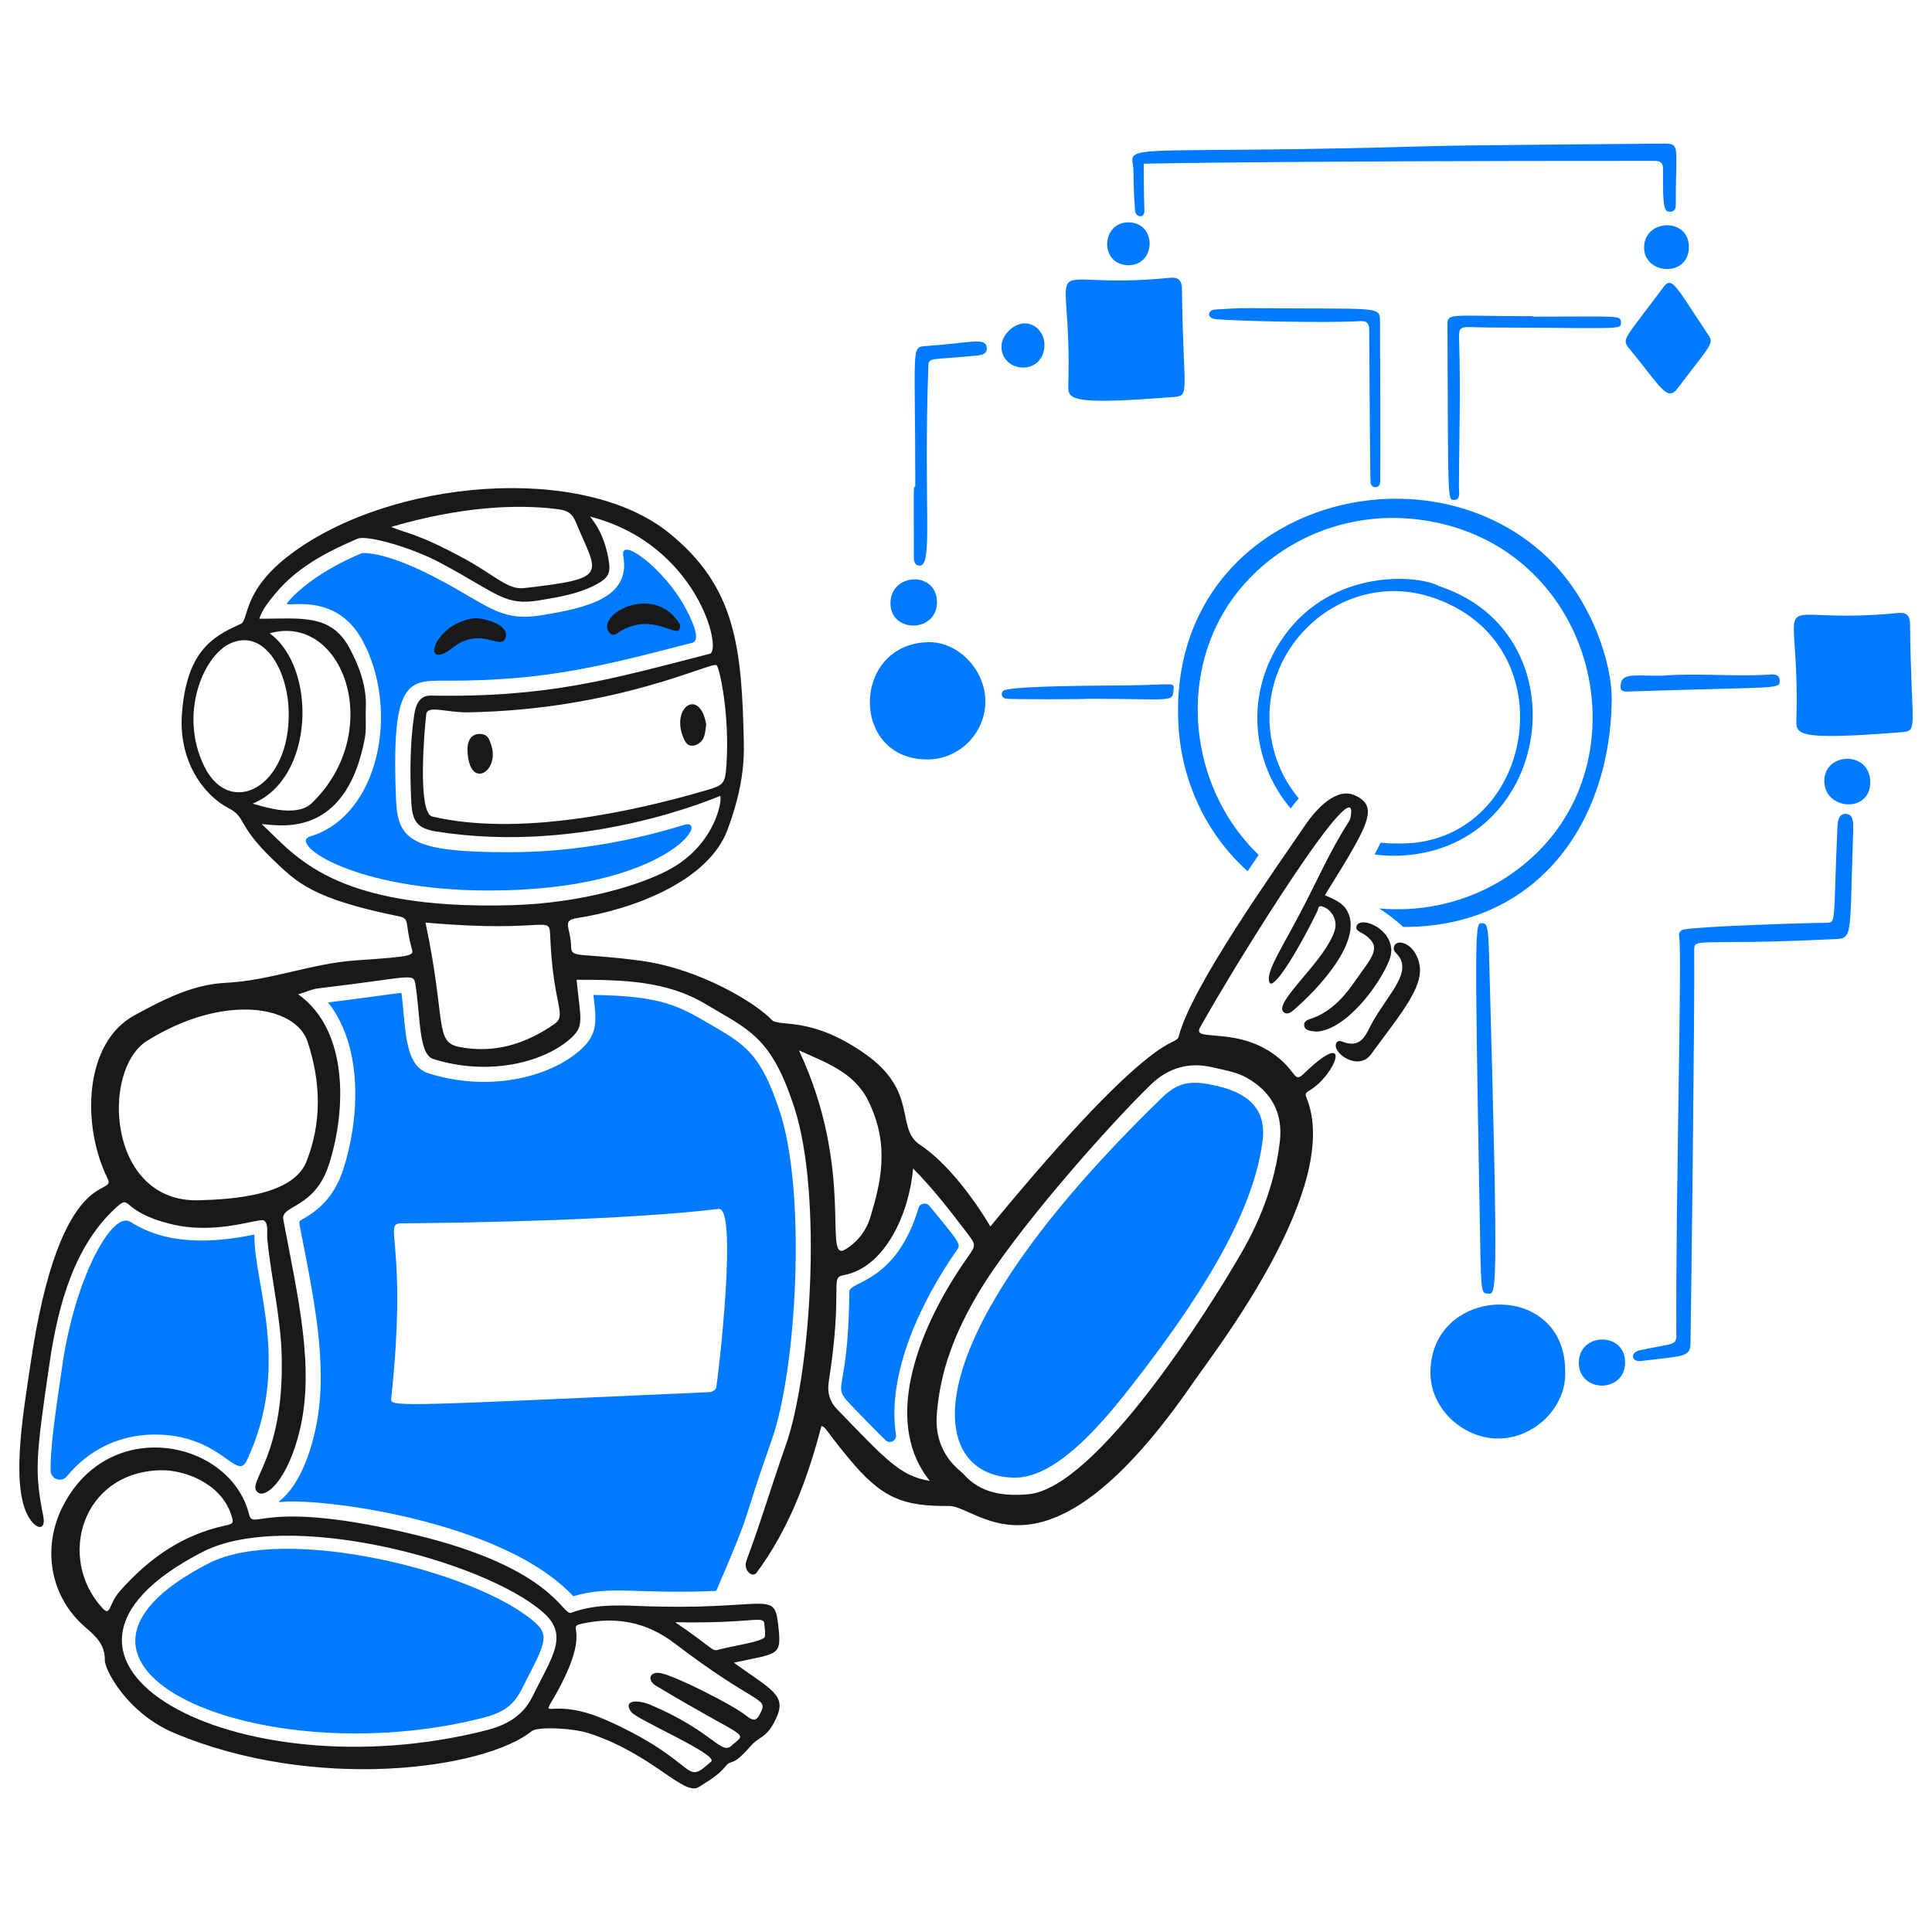 <svg xmlns="http://www.w3.org/2000/svg" viewBox="0 0 200 200"><title>AI Automation 2</title><g fill="none" class="nc-icon-wrapper"><g transform="translate(0 0)"><desc>Selecting An Algorithm Streamline Illustration: https://streamlinehq.com</desc><g id="1727883890809-1722051_selecting-an-algorithm--ai-ml-tech-selecting-an-algorithm"><g id="1727883890809-1722051_circuit"><path id="1727883890809-1722051_vector" fill="#007bff" d="M162.023 141.867C162.239 145.667 158.746 149.089 154.76 148.909C151.367 148.756 148.006 145.799 148.079 141.956C148.25 132.99 161.989 132.534 162.023 141.867Z" stroke-width="1"></path><path id="1727883890809-1722051_vector_2" fill="#007bff" d="M121.506 41.096C111.532 41.882 110.544 41.465 110.586 40.083C111.052 24.819 106.734 30.187 121.127 28.756C121.978 28.671 122.349 29.023 122.358 29.905C122.465 40.645 123.259 40.958 121.505 41.097L121.506 41.096Z" stroke-width="1"></path><path id="1727883890809-1722051_vector_3" fill="#007bff" d="M196.876 75.795C186.903 76.58 185.914 76.165 185.956 74.783C186.423 59.519 182.105 64.887 196.498 63.456C197.349 63.371 197.72 63.723 197.728 64.604C197.835 75.344 198.63 75.658 196.875 75.796L196.876 75.795Z" stroke-width="1"></path><path id="1727883890809-1722051_vector_4" fill="#007bff" d="M95.996 78.621C87.93 78.618 88.16 66.598 96.132 66.478C99.249 66.431 102.045 69.417 102.005 72.674C101.965 75.948 99.265 78.622 95.996 78.621Z" stroke-width="1"></path><path id="1727883890809-1722051_vector_5" fill="#007bff" d="M153.173 125.572C152.621 94.865 152.69 95.499 153.473 95.574C153.939 95.618 154.065 95.915 154.143 98.707C155.165 135.348 154.893 133.926 153.999 133.91C153.264 133.896 153.319 133.707 153.173 125.572Z" stroke-width="1"></path><path id="1727883890809-1722051_vector_6" fill="#007bff" d="M168.619 36.036C167.833 35.085 168.244 35.035 172.17 29.761C173.093 28.521 173.383 29.49 176.883 34.732C177.45 35.583 177.02 35.772 173.639 40.236C172.567 41.649 171.848 39.943 168.618 36.035L168.619 36.036Z" stroke-width="1"></path><path id="1727883890809-1722051_vector_7" fill="#007bff" d="M158.688 32.778C167.762 32.778 167.813 32.604 167.8 33.413C167.787 34.165 167.818 33.949 154.044 33.901C151.045 33.89 150.996 33.488 151.053 35.408C151.206 40.419 151.051 45.429 151.027 50.438C151.025 50.932 151.239 51.772 150.493 51.756C149.843 51.742 149.916 51.772 149.839 33.847C149.832 32.289 149.698 32.734 158.689 32.734L158.688 32.778Z" stroke-width="1"></path><path id="1727883890809-1722051_vector_8" fill="#007bff" d="M142.863 50.002C142.778 50.603 141.94 50.576 141.881 49.966C141.828 49.407 141.746 36.06 141.743 34.25C141.743 33.466 141.538 33.19 140.721 33.244C137.548 33.453 127.717 33.239 125.822 33.03C124.885 32.927 124.992 32.084 125.822 32.039C126.947 31.98 128.075 31.886 129.2 31.897C142.989 32.026 142.854 31.614 142.856 33.326C142.856 33.348 142.949 49.384 142.862 50.001L142.863 50.002Z" stroke-width="1"></path><path id="1727883890809-1722051_vector_9" fill="#007bff" d="M104.105 72.32C103.593 72.212 103.55 71.523 104.093 71.406C106.094 70.973 114.043 70.981 116.465 70.953C121.497 70.894 121.558 70.588 121.494 71.323C121.369 72.777 121.603 72.338 112.596 72.338C112.596 72.394 104.581 72.421 104.105 72.32Z" stroke-width="1"></path><path id="1727883890809-1722051_vector_10" fill="#007bff" d="M171.945 69.953C175.577 69.657 179.214 70.04 182.847 69.856C183.328 69.832 184.214 69.622 184.234 70.465C184.258 71.376 184.279 71.075 168.559 71.583C168.159 71.595 167.735 71.607 167.754 71.073C167.803 69.642 168.852 69.953 171.945 69.953Z" stroke-width="1"></path><path id="1727883890809-1722051_vector_11" fill="#007bff" d="M175 139.065C174.975 140.492 174.346 140.355 169.882 140.887C168.832 141.012 168.758 140.001 169.722 139.789C173.173 139.031 173.54 139.337 173.534 138.186C173.454 124.038 174.141 98.435 173.827 96.927C173.754 96.574 173.941 96.292 174.31 96.219C175.948 95.896 186.651 95.545 189.04 95.526C190.122 95.518 189.768 95.586 190.207 85.67C190.237 84.972 190.345 84.204 191.104 84.252C191.925 84.304 191.87 85.249 191.83 86.395C191.441 97.547 191.887 97.12 189.621 97.23C175.375 97.929 175.361 96.943 175.383 98.482C175.452 103.144 175.081 134.404 175 139.063V139.065Z" stroke-width="1"></path><path id="1727883890809-1722051_vector_12" fill="#007bff" d="M168.23 141.038C168.211 144.277 163.386 144.201 163.439 141.016C163.491 137.91 168.249 137.848 168.23 141.038Z" stroke-width="1"></path><path id="1727883890809-1722051_vector_13" fill="#007bff" d="M193.61 80.958C193.63 84.24 188.808 83.875 188.852 80.805C188.895 77.824 193.59 77.724 193.61 80.958Z" stroke-width="1"></path><path id="1727883890809-1722051_vector_14" fill="#007bff" d="M94.75 50.364C94.75 35.958 94.289 35.928 95.786 35.827C100.449 35.514 102.019 34.876 102.144 35.958C102.226 36.668 101.606 36.757 101.078 36.811C96.17 37.301 96.136 36.914 96.097 38.022C95.593 52.68 96.603 58.575 95.202 58.556C94.681 58.548 94.603 58.095 94.603 57.665C94.601 50.362 94.523 50.362 94.75 50.364Z" stroke-width="1"></path><path id="1727883890809-1722051_vector_15" fill="#007bff" d="M96.996 62.351C96.983 65.523 92.156 65.563 92.178 62.431C92.2 59.269 97.01 59.077 96.996 62.351Z" stroke-width="1"></path><path id="1727883890809-1722051_vector_16" fill="#007bff" d="M108.119 35.672C108.106 38.965 103.615 38.675 103.67 35.813C103.692 34.688 104.919 33.489 106.059 33.475C107.19 33.462 108.123 34.46 108.119 35.672Z" stroke-width="1"></path><path id="1727883890809-1722051_vector_17" fill="#007bff" d="M118.464 21.829C118.487 22.642 117.553 22.516 117.5 21.788C117.23 18.07 117.439 17.914 117.244 16.847C116.884 14.876 119.33 15.975 148.462 15.122C151.804 15.024 172.308 14.866 172.33 14.866C173.888 14.869 173.512 15.175 173.475 20.492C173.47 21.202 173.606 21.888 172.921 21.916C172.266 21.944 172.127 21.627 172.155 17.533C172.16 16.847 171.923 16.656 171.246 16.656C131.19 16.648 118.401 16.948 118.401 16.948S118.4 19.508 118.464 21.829Z" stroke-width="1"></path><path id="1727883890809-1722051_vector_18" fill="#007bff" d="M174.833 25.596C174.792 28.791 170.092 28.428 170.197 25.538C170.303 22.622 174.871 22.52 174.833 25.596Z" stroke-width="1"></path><path id="1727883890809-1722051_vector_19" fill="#007bff" d="M116.9 23.02C119.811 23.124 119.656 27.524 116.769 27.453C113.756 27.38 113.99 22.918 116.9 23.02Z" stroke-width="1"></path><path id="1727883890809-1722051_vector_20" fill="#007bff" d="M160.175 57.691C146.801 44.961 120.504 52.947 122.009 75.342C122.381 80.879 124.817 86.299 129.152 90.189C129.543 89.611 129.927 89.047 130.298 88.503C123.551 82.018 121.983 71.26 126.713 63.32C130.707 56.615 139.062 52.269 148.22 53.996C163.087 56.801 168.737 73.352 162.14 84.425C158.46 90.604 151.077 94.779 142.775 94.045C143.636 94.586 144.594 95.345 145.268 95.954C145.421 95.954 145.576 95.954 145.731 95.951C159.144 95.788 166.719 85.193 166.848 72.405C166.884 68.877 164.926 62.215 160.173 57.691H160.175Z" stroke-width="1"></path><path id="1727883890809-1722051_vector_21" fill="#007bff" d="M149.016 60.692C146.934 59.505 137.911 58.745 132.861 65.944C128.708 71.866 129.639 79.028 133.612 83.69C133.876 83.332 134.156 82.982 134.451 82.65C133.252 81.23 132.311 79.486 131.802 77.414C129.374 67.542 138.677 58.793 148.087 61.787C162.752 66.455 158.852 87.751 144.563 87.312C144.027 87.325 143.474 87.296 142.914 87.227C142.727 87.63 142.518 88.039 142.294 88.454C143.517 88.622 144.806 88.637 146.15 88.477C160.932 86.705 163.536 65.499 149.016 60.692Z" stroke-width="1"></path></g><g id="1727883890809-1722051_robot"><path id="1727883890809-1722051_vector_22" fill="#007bff" d="M50.646 92.186C36.422 92.186 29.849 87.267 32.094 86.594C39.26 84.439 41.408 73.525 37.539 66.329C34.646 60.951 29.142 63.113 29.749 62.388C32.403 59.214 37.492 57.247 37.521 57.247C41.006 57.247 46.618 60.603 48.39 61.637C51.373 63.38 52.819 64.229 56.109 63.681C60.584 62.936 65.334 61.949 64.518 57.572C64.111 55.387 68.79 58.911 70.924 62.87C71.418 63.787 72.687 66.27 71.678 66.533C62.37 68.95 56.521 70.466 46.494 70.466C42.402 70.466 40.435 69.927 41.004 82.887C41.186 87.048 42.778 88.221 52.721 88.221C60.073 88.221 66.477 86.738 70.739 85.411C73.733 84.478 69.245 92.184 50.647 92.184L50.646 92.186Z" stroke-width="1"></path><path id="1727883890809-1722051_vector_23" fill="#191919" d="M75.964 172.123C80.661 171.085 80.951 171.539 80.544 168.071C80.125 164.497 79.25 166.791 65.984 166.245C63.658 166.15 61.355 166.121 59.138 166.951C58.194 167.305 57.379 162.409 43.217 158.94C27.045 154.98 26.246 158.602 25.772 156.726C23.844 149.108 11.35 146.437 6.508 155.918C4.323 160.194 5.147 165.32 8.872 168.483C9.965 169.411 10.883 170.311 10.85 171.849C10.829 172.864 13.192 177.352 17.997 179.383C32.558 185.537 50.156 183.171 55.063 179.194C55.615 178.747 59.19 178.841 61.03 179.448C67.646 181.634 70.788 185.988 72.355 184.987C73.326 184.367 74.341 183.792 75.084 182.874C75.806 181.983 75.667 183.101 77.721 180.737C78.648 179.671 79.34 180.002 80.325 177.931C81.485 175.486 79.934 174.972 75.964 172.123ZM79.139 168.242C79.157 168.647 79.266 169.075 79.165 169.448C79.032 169.945 75.599 170.421 74.355 170.782C73.68 170.978 73.865 170.619 69.893 167.934C78.387 168.097 79.088 167.095 79.139 168.242ZM10.584 166.447C5.876 161.309 8.455 152.399 16.608 152.199C19.122 152.137 22.824 153.569 23.891 156.692C24.218 157.651 24.225 157.731 23.288 157.932C18.865 158.881 15.39 161.35 12.443 164.671C11.189 166.084 11.484 167.43 10.584 166.447ZM50.339 179.118C24.506 185.696 -1.028 171.943 20.98 160.651C29.68 156.186 49.956 161.471 56.192 166.884C58.946 169.275 57.186 171.436 55.092 175.678C54.102 177.685 52.342 178.608 50.339 179.118ZM78.819 177.116C78.368 178.126 78.1 178.277 77.251 177.606C75.776 176.438 70 173.542 68.453 173.213C67.235 172.954 66.945 173.927 67.901 174.502C77.654 180.367 77.396 179.18 75.731 180.714C74.638 181.72 73.797 179.222 67.347 176.488C66.037 175.933 64.432 175.945 65.343 177.221C65.91 178.016 74.413 181.64 73.618 182.355C70.665 185.009 72.58 182.546 63.114 178.221C56.76 175.317 55.778 178.556 57.584 175.313C61.355 168.539 58.521 168.468 60.196 168.096C63.722 167.311 66.9 167.875 69.847 170.126C77.968 176.331 79.441 175.726 78.819 177.117V177.116Z" stroke-width="1"></path><path id="1727883890809-1722051_vector_24" fill="#191919" d="M132.869 104.763C133.252 105.11 133.665 104.778 133.958 104.527C136.434 102.396 141.133 97.403 139.476 94.321C138.987 93.41 138.07 93.087 137.15 92.67C141.692 85.359 142.817 83.514 140.258 82.337C138.359 81.464 136.278 83.71 135.1 85.439C131.973 90.027 123.346 102.143 122.029 107.263C121.702 108.537 120.09 105.622 102.525 126.962C100.792 124.065 98.057 120.369 95.238 118.51C92.634 116.793 95.162 113.025 89.517 109.069C83.839 105.09 80.652 106.388 79.876 105.562C78.312 103.896 72.505 100.282 66.313 99.453C59.624 98.558 59.142 99.284 59.114 97.883C59.076 96.069 58.119 95.287 59.691 95.047C65.453 94.165 73.296 91.265 75.3 85.928C76.369 83.081 77.066 80.138 77.005 77.074C76.804 66.9 76.139 60.739 69.26 55.174C60.258 47.892 40.45 49.581 30.088 57.369C24.98 61.207 25.822 64.2 24.894 64.602C21.717 65.981 19.322 67.7 18.838 73.83C18.455 78.69 20.999 82.277 23.662 83.659C25.541 84.635 24.472 85.349 28.25 88.978C30.768 91.396 32.346 93.028 41.282 94.857C42.48 95.103 41.874 95.476 42.615 98.157C42.828 98.929 43.022 98.994 36.813 99.421C32.243 99.736 27.945 101.526 23.323 101.745C19.957 101.905 16.87 103.493 13.919 105.105C8.632 107.993 8.459 116.59 11.134 121.987C12.134 124.004 6.222 120.104 3.13 141.379C2.42 146.266 0.925 154.537 3.255 157.473C4.004 158.417 4.738 158.248 4.484 156.976C3.574 152.401 3.67 150.979 5.156 140.945C6.014 135.154 7.677 128.868 12.14 124.899C13.585 123.615 12.509 125.417 17.641 126.701C22.461 127.905 26.873 126.013 27.345 126.357C27.812 126.698 27.613 127.593 27.674 128.248C28.056 132.284 29.049 136.241 29.159 140.315C29.453 151.128 25.309 153.569 26.73 154.519C27.591 155.096 29.791 153.128 31.007 148.165C32.622 141.569 30.818 134.221 29.328 126.251C29.039 124.706 32.57 125.196 34.068 120.503C35.861 114.884 36.088 106.632 30.858 102.926C31.659 102.725 32.231 102.399 32.899 102.32C42.999 101.132 42.811 100.617 43.025 102.046C43.545 105.525 43.353 109.158 44.862 109.631C50.508 111.404 56.117 110.033 58.946 107.609C60.535 106.247 60.119 105.686 59.685 101.424C64.404 101.424 68.995 101.517 73.029 103.933C77.527 106.626 79.848 107.279 82.249 114.722C85.147 123.705 83.956 142.263 81.328 149.657C79.923 153.608 78.743 157.637 77.267 161.566C76.911 162.512 77.871 163.413 78.331 162.793C81.68 158.277 83.611 153.068 85.032 147.624C85.509 147.727 85.35 147.933 87.862 150.968C91.292 155.111 93.456 155.941 98.257 155.899C101.349 155.872 108.201 165.376 123.557 143.068C125.746 139.889 139.077 122.811 135.225 113.578C135.043 113.14 135.303 113.044 135.588 112.87C138.346 111.19 140.122 106.19 134.983 111.136C133.988 112.094 134.244 111.116 132.467 109.604C128.331 106.086 123.339 107.959 124.218 106.385C128.446 98.816 141.112 78.624 139.78 84.721C139.756 84.832 139.701 84.941 139.639 85.037C137.659 88.101 136.223 91.459 134.514 94.67C132.673 98.13 131.357 100.185 131.348 101.294C131.333 103.4 134.201 98.777 136.391 94.281C136.478 94.103 136.429 93.702 136.867 93.831C137.851 94.121 138.472 95.248 138.185 96.252C137.281 99.413 131.78 103.774 132.869 104.761V104.763ZM31.849 107.857C33.205 111.996 33.34 116.145 31.72 120.253C30.356 123.711 24.255 124.157 20.54 124.252C11.126 124.49 10.41 110.753 15.223 107.748C23.127 102.813 30.604 104.057 31.849 107.857ZM74.178 68.858C74.501 69.116 75.558 74.101 75.2 79.23C75.064 81.181 74.881 81.292 73.051 81.826C65.323 84.084 53.631 86.6 44.754 84.527C43.185 84.159 43.933 75.55 44.124 73.95C44.243 72.948 46.208 73.781 48.472 73.741C63.93 73.467 73.667 68.451 74.177 68.859L74.178 68.858ZM57.795 52.717C58.666 52.832 59.214 53.096 59.585 53.997C61.847 59.489 63.303 59.861 54.206 60.883C52.558 61.068 51.151 59.495 48.036 57.815C43.094 55.149 42.256 55.289 40.489 54.547C47.603 52.463 53.491 52.147 57.795 52.717ZM21.151 79.346C18.479 73.909 21.058 67.925 23.779 66.636C27.241 64.995 29.783 69.205 29.885 73.651C30.068 81.568 23.791 84.718 21.151 79.346ZM27.915 65.558C35.537 63.415 39.941 75.715 32.282 83.135C30.628 84.739 26.99 83.389 26.149 83.193C32.588 80.58 32.803 69.108 27.915 65.558ZM27.095 85.311C28.567 85.344 35.75 87.138 37.764 76.438C37.952 75.432 37.816 74.37 37.866 73.333C37.978 71.057 37.194 68.973 36.168 67.066C34.249 63.498 31.11 64.052 26.849 64.052C27.142 63.095 27.857 62.22 28.561 61.38C30.823 58.68 33.864 57.115 37.028 55.759C37.911 55.38 42.456 56.58 45.693 58.321C51.613 61.504 52.254 62.745 55.854 62.143C57.864 61.807 59.877 61.486 61.709 60.509C63.017 59.813 63.258 59.312 62.99 57.864C62.706 56.337 62.228 54.886 61.077 53.474C72.204 56.318 74.802 67.335 73.48 67.677C63.23 70.315 56.831 72.223 44.619 72.007C43.591 71.989 43.077 72.665 42.871 74.057C42.443 76.956 42.435 79.889 42.564 82.818C42.653 84.841 43.018 85.735 45.128 86.072C60.646 88.548 74.518 82.381 74.54 82.395C74.806 82.554 74.219 87.199 69.54 89.874C66.547 91.584 60.211 93.502 52.967 93.705C34.339 94.228 30.534 88.473 27.094 85.312L27.095 85.311ZM57.375 106.018C54.398 108.085 51.137 109.098 47.491 108.367C44.962 107.859 46.195 105.646 44.046 95.504C57.001 96.666 56.856 94.504 56.961 97.008C57.262 104.181 58.745 105.067 57.375 106.018ZM82.708 108.734C85.427 109.968 88.368 110.974 89.826 113.846C92.217 118.557 91.109 122.591 90.131 125.899C89.698 127.366 88.841 128.518 87.524 129.33C85.109 130.82 88.593 121.291 82.708 108.734ZM86.638 145.867C85.938 145.147 85.611 144.209 85.787 143.08C87.313 133.286 85.878 132.271 87.279 132.017C91.716 131.212 94.147 125.456 94.521 120.961C96.652 123.11 98.367 125.361 100.085 127.609C101.094 128.929 101.042 128.903 100.067 130.294C95.372 136.995 91.116 146.931 96.254 153.299C93.188 152.818 91.725 151.112 86.638 145.867ZM125.552 110.493C126.752 110.785 127.976 110.95 129.094 111.587C131.623 113.028 132.828 115.232 132.489 118.155C132.016 122.236 130.627 126.007 128.588 129.565C125.255 135.38 113.511 154.061 106.444 154.683C103.982 154.899 101.507 154.642 99.699 152.548C99.405 152.208 96.68 150.508 96.976 146.441C97.321 141.719 98.988 137.763 101.175 134.023C104.892 127.669 114.672 116.601 119.156 112.256C120.91 110.555 123.1 109.899 125.552 110.496V110.493Z" stroke-width="1"></path><path id="1727883890809-1722051_vector_25" fill="#191919" d="M64.353 65.258C67.542 63.5 69.882 65.89 70.318 65.169C70.439 64.969 70.449 64.721 70.312 64.508C67.573 60.28 61.593 63.687 63.077 65.477C63.517 66.008 63.949 65.482 64.353 65.258Z" stroke-width="1"></path><path id="1727883890809-1722051_vector_26" fill="#191919" d="M46.832 67.071C49.765 64.778 51.756 67.321 52.302 66.103C52.863 64.854 50.663 64.097 49.259 63.981C44.786 64.422 43.506 69.671 46.832 67.071Z" stroke-width="1"></path><path id="1727883890809-1722051_vector_27" fill="#191919" d="M64.246 61.454C64.225 61.431 64.076 61.467 64.185 61.565L64.246 61.454Z" stroke-width="1"></path><path id="1727883890809-1722051_vector_28" fill="#191919" d="M72.295 76.987C73.058 76.505 72.974 75.725 73.11 75.01C72.427 71.043 69.265 73.31 70.852 76.614C71.16 77.252 71.7 77.363 72.295 76.987Z" stroke-width="1"></path><path id="1727883890809-1722051_vector_29" fill="#191919" d="M48.395 77.724C48.564 81.923 51.858 79.802 50.812 77.011C50.653 76.583 50.536 76.092 49.904 75.996C48.94 75.849 48.346 76.499 48.395 77.724Z" stroke-width="1"></path><path id="1727883890809-1722051_vector_30" fill="#191919" d="M146.999 100.546C146.916 102.693 144.844 105.186 141.901 109.17C140.579 110.96 137.731 108.905 138.365 107.922C138.524 107.677 138.806 107.771 139.002 107.846C140.347 108.367 141.079 107.826 141.676 106.586C143.344 103.124 146.571 100.637 144.488 98.636C144.031 98.198 144.365 97.41 145.153 97.599C146.389 97.895 147.041 99.44 146.998 100.546H146.999Z" stroke-width="1"></path><path id="1727883890809-1722051_vector_31" fill="#191919" d="M136.311 106.791C135.752 106.731 135.093 106.739 135.009 106.183C134.949 105.789 135.249 105.607 135.559 105.509C137.596 104.861 138.976 103.416 140.156 101.726C142.01 99.072 143.138 98.109 141.325 96.799C140.897 96.491 140.283 96.359 140.424 95.889C140.798 94.631 145.01 96.436 143.805 99.437C142.762 102.039 139.337 106.601 136.312 106.791H136.311Z" stroke-width="1"></path><path id="1727883890809-1722051_vector_32" fill="#007bff" d="M6.923 152.829C6.362 153.515 5.245 153.114 5.236 152.228C5.214 149.997 5.593 147.156 6.483 141.147C7.808 132.206 11.635 125.295 13.495 126.482C17.376 128.958 22.104 128.661 26.332 127.8C26.277 132.972 30.177 141.369 25.549 151.19C24.493 153.43 22.928 148.505 16.031 148.505C12.398 148.505 9.197 150.051 6.923 152.829Z" stroke-width="1"></path><path id="1727883890809-1722051_vector_33" fill="#007bff" d="M105.111 152.965C96.04 152.965 93.584 139.5 120.393 113.532C122.298 111.686 123.961 111.972 125.923 112.403C129.816 113.26 131.02 115.348 130.719 117.951C129.78 126.059 123.371 135.405 117.507 142.982C114.708 146.6 109.633 152.965 105.111 152.965Z" stroke-width="1"></path><path id="1727883890809-1722051_vector_34" fill="#007bff" d="M21.59 161.841C29.5 157.783 49.232 162.614 55.317 167.895C56.771 169.158 56.543 169.948 54.745 173.422C53.592 175.648 53.271 176.997 50.01 177.827C26.967 183.696 0.781 172.519 21.591 161.843L21.59 161.841Z" stroke-width="1"></path><path id="1727883890809-1722051_vector_35" fill="#007bff" d="M92.752 148.525C92.848 149.138 92.113 149.518 91.668 149.089C90.825 148.274 89.831 147.247 88.596 145.971C85.673 142.953 87.846 145.321 87.918 133.722C87.925 132.595 92.734 132.862 95.089 125.052C95.238 124.558 95.877 124.429 96.204 124.826C99.426 128.723 99.478 128.808 99.076 129.38C95.412 134.603 91.761 142.169 92.753 148.524L92.752 148.525Z" stroke-width="1"></path><path id="1727883890809-1722051_vector_36" fill="#007bff" d="M80.768 115.207C78.799 109.102 77.161 108.15 73.575 106.065C70.244 104.129 68.507 103.097 61.43 102.997C61.747 105.684 61.962 107.082 59.962 108.797C56.669 111.617 50.472 113.031 44.398 111.124C41.804 110.309 42.052 106.572 41.556 102.78C40.441 102.893 37.932 103.287 33.967 103.77C37.667 108.507 37.177 115.91 35.558 120.984C34.481 124.364 32.453 125.552 31.241 126.261C30.856 126.487 30.918 126.281 31.399 128.77C32.752 135.778 34.031 142.397 32.526 148.544C30.555 156.595 26.827 155.432 30.273 155.432C36.066 155.432 52.673 158.053 59.345 165.241C63.252 164.072 66.097 165.063 74.15 164.685C78.267 155.114 76.528 158.529 79.863 149.143C82.518 141.669 83.452 123.522 80.769 115.208L80.768 115.207ZM74.156 143.567C74.103 143.868 73.787 144.097 73.404 144.115C39.622 145.635 40.402 145.673 40.509 144.663C42.226 128.537 39.588 126.656 41.538 126.641C49.804 126.574 65.061 126.264 74.385 125.149C76.417 124.905 74.353 142.454 74.156 143.567Z" stroke-width="1"></path></g></g></g></g></svg>